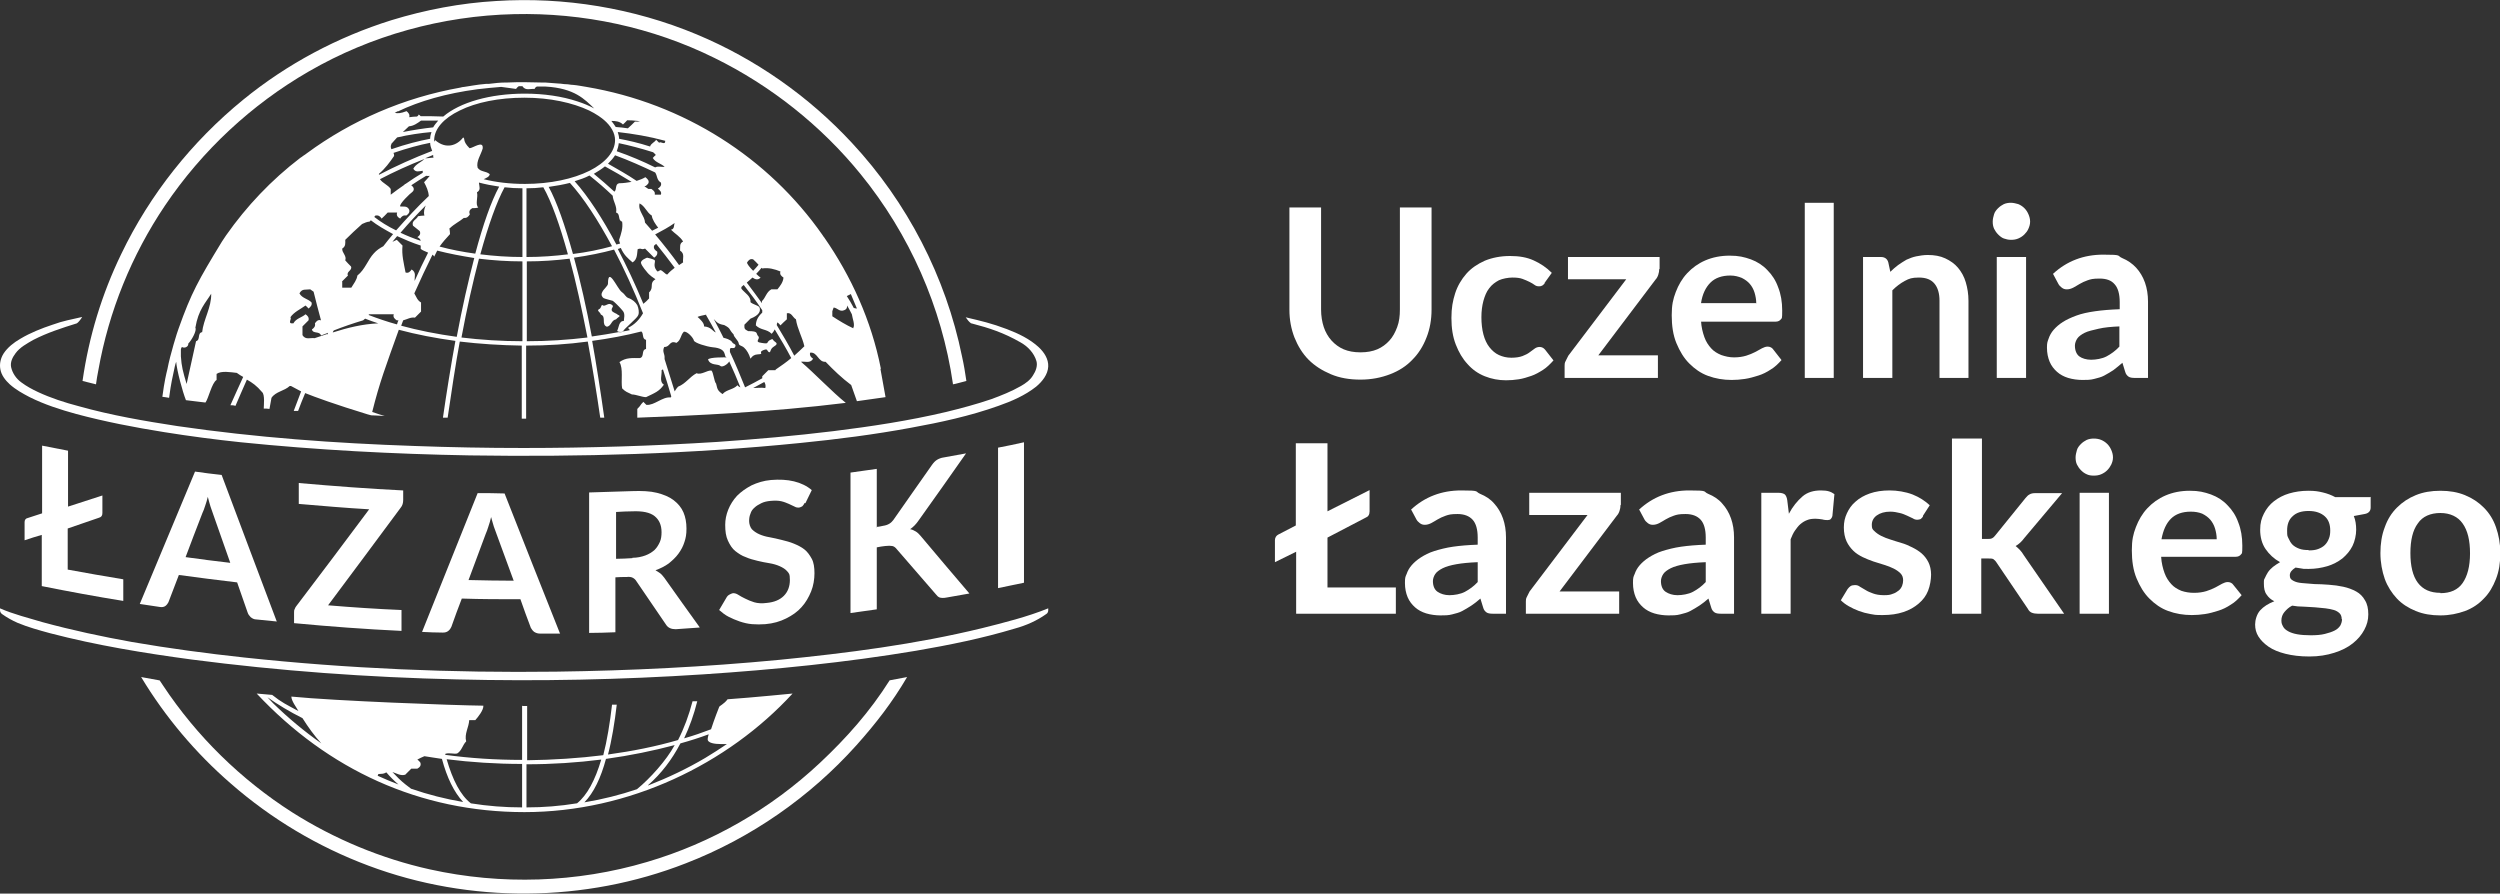 <?xml version="1.0" encoding="UTF-8"?> <svg xmlns="http://www.w3.org/2000/svg" version="1.1" viewBox="0 0 742.2 265.3"><rect x="0" y="0" width="742.2" height="265.3" fill="#333333" stroke="none"/><defs><style> .st0 { fill: #fff; } </style></defs><g><g id="Layer_2"><g id="Warstwa_1"><g><g><path class="st0" d="M264.1,202c-5.8,9.2-12.8,17.1-20.7,24.5-14.5,13.6-32.2,23.8-51.3,29.4-20.9,6.2-43.3,6.9-64.5,2.2-14.4-3.2-28.3-9-40.8-16.9-15.2-9.7-28.4-22.6-38.4-37.7-.3-.5-.6-.9-1-1.5,0,0-4.4-.8-5.5-1,7.1,11.8,16.2,22.6,26.6,31.6,12,10.5,25.9,18.8,40.9,24.4,30.1,11.3,64.3,11,94.2-.7,19.4-7.5,36.9-19.7,50.7-35.1,5.8-6.5,10.6-12.7,15-20.2l-5.3,1h0Z"></path><path class="st0" d="M91.7,21.2c18.5-10.7,39.6-16.5,60.9-17,20.5-.5,41.1,3.9,59.5,13,16.7,8.2,31.7,20.1,43.4,34.5,14.5,17.8,24.1,39.5,27.4,62.2,0,.2,0,0,0,.2.4,0,3.9-1,4-1-.4-2.7-.7-4.6-1.3-7.3-4.8-23.6-16.3-45.8-32.7-63.4-12.8-13.8-28.6-24.9-46.1-32.2C188.1,2.4,167.5-1,147.3.3c-10.5.6-21,2.6-31.1,5.7-16,5-31,13-44,23.6-15.2,12.4-27.7,28.1-36.2,45.8-5.8,12-9.6,24.5-11.5,37.7,1.2.3,2.7.7,4,1,.2-1.4.4-2.8.7-4.2,3.1-17.5,9.9-34.2,19.8-48.9,11-16.3,25.7-30,42.7-39.8h0s0,0,0,0Z"></path></g><path class="st0" d="M0,181.2v-.6c3.8,1.7,8.6,2.9,12.6,4.1,8.8,2.4,17.7,4.3,26.6,5.9,11,1.9,22.2,3.4,33.3,4.6,30.7,3.3,61.7,4.6,92.6,4.2,22.1-.3,44.2-1.4,66.2-3.5,20.2-2,40.5-4.6,60.2-9.4,6.4-1.6,13.6-3.4,19.7-5.9v.6c0,.4-.2.9-.6,1.1-2.8,2-6,3.4-9.3,4.3-9.6,2.9-19.5,4.9-29.4,6.6-20.9,3.5-42,5.6-63.1,7-24.4,1.6-48.8,2.1-73.2,1.5-26.3-.6-52.6-2.5-78.7-5.9-14.1-1.9-28.2-4.2-42-7.8-3.3-.9-6.6-1.8-9.7-3.1-1.6-.7-3.2-1.6-4.6-2.6C.2,182,0,181.6,0,181.1h0s0,0,0,0Z"></path><g><g><path class="st0" d="M189.4,93.7c-.2.7-4.1,3.9-4.4,4.6,0,0,0,0,0,0-.2.3-.8.3-1.2.2-.4,0-.7-.3-.5-.5.4-.6.4-2.8,1.9-2.7,0-.6.5-2.1-.3-3-.8-1-2.6-2.8-3-3-.3-.1-2.4-.6-2.7-.8-.4-.3-.9-.9-.4-1.8.4-.9,1.7-1.8,1.7-2.5,0-5.3,2.8,1.6,4.1,2.5,1.2.9,1,1.4,2,1.8,1,.3,2.1,1.2,2.6,2.1.4.9.6,2.2.3,2.9h0Z"></path><path class="st0" d="M183.3,93.3c-1.2-.6-1.8-.8-1.7-1.5.1-.6.8-.9-.1-1.4-.9-.6-1.7.6-2.5.3-.5-.7-.4.9-1.2,1.1-.7.5.3.7.6,1.6,1.7.6,0,3,1.8,3.6,1.4-.3,1.2-1.9,2.7-2.2.8-.9,1.7-.9.4-1.4h0Z"></path><path class="st0" d="M183.7,98.7c.4,0,1,0,1.2-.2-.4,0-.8.2-1.2.2Z"></path><path class="st0" d="M261.5,109.4c-2.8-14.2-8.8-27.4-16.8-38.9-.2-.2-.3-.4-.5-.7-16-22.9-41.1-39.1-70.1-44-1.3-.2-2.7-.5-4-.6-.7,0-1.3-.2-2-.2-.8,0-1.5-.2-2.3-.2-1.3-.1-2.6-.2-3.9-.3-.3,0-.7,0-1,0-1.7,0-3.4-.1-5.1-.1s-3.5,0-5.3.1c-.2,0-.3,0-.5,0-1.6,0-3.2.2-4.9.4-.3,0-.5,0-.8,0-1.4.1-2.7.3-4,.5-.8.1-1.6.3-2.5.4-.4,0-.7.1-1.1.2-16.9,3-32.4,9.8-45.6,19.5-.3.2-.6.5-1,.7-.1,0-.2.2-.4.3-.2.1-.4.3-.6.4-8.5,6.5-15.9,14.3-22,23-.4.6-.8,1.2-1.2,1.8-7,11.5-9.1,15.2-12.9,25.9-.3.7-2.5,7.7-3.3,12-.3,1.2-.9,3.6-1.5,8.2,0,0,1.6.2,2,.3.6-4.6,1.1-6.4,1.4-7.9.2-1,.4-2,.7-2.8.2,2.6,1.9,8.9,2.9,11.4,2.6.3,5.5.7,5.8.7.9-1.2,1.9-5.9,3.3-6.7v-1.8c1.4-1,4.2-.5,6-.3.7.5,1.3.9,1.9,1.2-.8,1.8-3,6.5-3.8,8.4.5,0,1,0,1.5.2.7-1.7,2.7-6.2,3.4-7.8,1.6.9,2.9,1.8,4.5,3.7.9.7.5,4.1.5,4.9.8,0,1,0,1.7.1l.6-3.3c1.3-1.9,3.8-2,5.4-3.5h.4c1,.5,2,1.1,3,1.6-.4,1.1-1.8,4.7-2.2,5.8.5,0,.8,0,1.3,0,.3-.9,1.7-4.4,2.1-5.3,2.7,1.1,9,3.4,18.5,6.3.7.2.8.2,1.1.3h0c.4,0,2.6.1,4,.2-1-.3-2.3-.7-3.7-1.2,2.2-8.8,4-13.5,7.9-24.4,5.2,1.4,10.9,2.5,16.8,3.3-1.2,6.5-2.7,15.8-3.7,22.8.5,0,1,0,1.4,0,1-6.9,2.4-16.2,3.6-22.6,5.9.7,12,1.1,18.4,1.2v21.7s1.3,0,1.3,0v-21.7c6.3,0,12.4-.4,18.3-1.2,1.2,6.5,2.7,15.6,3.7,22.6.4,0,.8,0,1.2,0-1-7.1-2.4-16.2-3.6-22.8,5.1-.7,10-1.6,14.6-2.8.8.6.1,2.2,1.4,2.5v2.7c-1.5.3-.4,2.3-1.8,2.7-2.3,0-4.2-.2-6.1,1.2,1.2,1.9.4,5.6.8,7.8,1.1,1.1,1.5,1.1,2.9,1.8,1.2,0,3,.8,4.2.8,2.7-1.3,3.9-1.7,5.3-3.7-1.5-.9-.5-3-.7-4.3.2,0,.3-.2.4-.3.9,2.7,1.7,5.4,2.5,8.1,0,0-.1.2-.2.3-2.4-.3-4.8,2.4-7.2,2.2-.3-.3-.6-.6-.9-.9-1.2,1.2-.5.8-1.8,2.1,0,0,0,2.5,0,2.6,16.1-.6,39.4-1.6,61.9-4.4-4-3.2-9.3-8.8-13.3-12.2,1.2-.2,2.7.6,3.6-.9-.6-.4-1.1-.9-.9-1.8,2.2-.3,2.4,2.9,4.6,2.7,2.4,2.5,4.8,4.8,7.6,6.9.2.6,1.5,4.2,1.7,4.8,2.8-.4,4.9-.7,8.5-1.2l-1.5-8.3h0ZM60,98.6c-1.5.3-.4,2.3-1.8,2.7l-2.8,12.7c-1.1-3.7-1.5-5.2-1.7-8.2,0-.7,0-1.3,0-2,0-.3.2-.6.3-.8.7.5,2,0,1.9-1,1-1,2.6-3.9,2.1-4.7.9-5.4,3-7.3,4.7-10.1.1,4.1-2.3,7.6-2.7,11.5h0ZM221.8,77.9c.4-.6.9-1.2,1.8-.9.5.5,1.1,1,1.6,1.6-.5.6-1,1.2-1.6,1.8-1-1-1.9-2.1-1.8-2.5h0ZM223.4,82.4c.7.5,1.6.9,2.4,0-.2-.1-.7-.5-1.3-1.1.6-.6,1.1-1.2,1.6-1.8l.2.2c1.9-.3,3.7.2,5.4.9-.3.9.3,1.4.9,1.8-.1,1.4-1,2.5-1.8,3.5h-1.8c-1.5.8-1.7,2.5-2.8,3.5v.6c-1.5-2.1-3-4.1-4.5-6.1.6-.5,1.1-1,1.7-1.5h0ZM209.6,93.5c1,1.7,2,3.5,2.9,5.2-1-.4-1.3-1.6-3.5-1.8.2-.9-1.3-2.3-1.9-2.8.2-.2,1.6-.5,2.6-.7h0ZM202.8,71.7c-1.2.6-.8,1.7-.9,2.7,1.5.9.7,2.4.9,3.5-.4.3-.8.5-1.2.8-2.2-3.1-4.6-6.1-7.1-9.1,2.1-1.1,4.1-2.2,5.8-3.4-.3.7,0,1.8-1.1,2,1.2,1.2,2.7,2,3.6,3.5h0ZM184.1,72.3c-.4.1-.7.2-1.1.3-4.1-7.7-8.3-14.2-12.4-18.8,1.6-.5,3.1-1,4.4-1.7,2.4,1.9,4.7,3.9,6.9,6,.1,1.7,1.4,3.2,1,5,1.4.4.4,2.3,1.8,2.7.3,1.9-.3,3.6-.9,5.4,0,.4.2.7.3,1.1h0ZM162.8,55.5c2.2-.3,4.4-.7,6.4-1.2,4.1,4.5,8.3,11,12.5,18.8-3.6,1-7.5,1.8-11.6,2.3-2.4-8.6-4.8-15.5-7.2-19.9h0ZM168.7,75.5c-4,.5-8.1.8-12.4.8v-20.4c1.7,0,3.4-.1,5-.3,2.4,4.2,4.9,11.2,7.3,19.9h0ZM183.8,54.4c-1.3.3-.6,1.9-1.4,2.5-2-1.8-4-3.6-6.1-5.3,1.2-.7,2.3-1.4,3.3-2.2,2.6,1.4,5.3,3,7.9,4.6-1.2.2-2.4.4-3.7.4h0ZM180.6,48.5c.8-.8,1.5-1.6,2-2.4,4.1,1.5,8.1,3.3,11.9,5.1.7,1,.4,2.2,1.7,3,.3.9-.3,1.4-.9,1.8.6.5,1.2,1,.9,1.8-.4,0-.7,0-1.1,0-.2,0-.5,0-.7,0,0-.2,0-.3,0-.4,0-.6-.5-.9-1-1.3-.3,0-.6,0-.9,0-.4-.3-.8-.5-1.2-.8.5,0,.9-.5,1.2-.9.3-.8-.3-1.3-.9-1.8-.8.5-1.7.8-2.6,1.1-2.8-1.9-5.7-3.5-8.5-5.1h0ZM197.5,49.5c-1,.2-2.1-.3-3,.2-3.6-1.8-7.4-3.4-11.4-4.8.3-.8.5-1.5.6-2.4,2.9.6,6.4,1.5,10.2,2.7.3.2.5.5.8.8-.4.3-.6.6-.9.9.8,1.4,2.5,1.6,3.6,2.7h0ZM189.9,60.4c1.6.8,2.1,2.7,3.6,3.6.1,1.1,1.1,2.6,1.9,3.6-.6.3-1.2.6-1.8.9-.7-.8-1.4-1.6-2.1-2.4-.1-2.1-2.2-3.5-1.6-5.8h0ZM195.7,42.4c-.3-.3-.6-.6-.9-.9-.5.8-1.6,1.1-1.8,2-3.4-1.1-6.5-1.8-9.2-2.3,0-.7-.2-1.3-.4-2,4.5.5,9.3,1.3,14.1,2.6,0,1.5-1.4,0-1.8.6ZM184.9,37c.4-.4.9-.8,1.3-1.3,1.1,0,2.1.1,3.1.2.2,0,.5.2.8.2h-1.6c-.7.7-1.4,1.4-2.1,2-1.2-.2-2.4-.3-3.6-.4-.4-.6-.8-1.2-1.3-1.8,1.2,0,2.4.1,3.4,1h0ZM118.1,33.1c6.4-3.1,14.5-5.4,23.6-6.6,2.4-.3,4.7-.5,7.1-.7,1.5.2,2.9.4,4.4.6.2-.3.5-.6.8-.8.4,0,.7,0,1.1,0,.9,1.4,2.3.7,3.6.8.2-.4.4-.6.7-.7.6,0,1.2,0,1.9,0,.2,0,.5,0,.7,0,8.6.5,11.6,3.8,14.4,6.5-1.5-.8-3.1-1.5-5-2.1-4.5-1.5-9.9-2.3-15.6-2.3-10.3,0-19.3,2.6-24.2,6.8-1.2,0-2.5-.1-3.7-.1s-2,0-3,0c-.2-.2-.4-.4-.6-.5-.1.3-.3.5-.5.6-.8,0-1.5.1-2.3.2.2-.8-.2-1.3-.8-1.8-1.8.7-2.7.7-3.5.5.3-.2.6-.3.9-.5h0,0ZM128.7,37.8c-2.9.3-6,.8-9.1,1.4.6-.6,1.2-1.1,1.8-1.7,1.4-.1,2.5-.9,3.6-1.7.9,0,1.8,0,2.7,0s1.6,0,2.4,0c-.6.7-1.1,1.3-1.5,2h0ZM128.8,46.8c-.9,0-1.7.2-2.6.2.8-.3,1.6-.7,2.4-1,0,.3,0,.6.1.8ZM116.1,42.8c.6-.7,1.2-1.3,1.8-2,3.5-.8,6.9-1.3,10.2-1.6-.2.6-.4,1.3-.4,2-3.2.6-7.2,1.6-11.5,3.1-.2-.5-.3-.9,0-1.5h0ZM117,46.3c0-.3,0-.6-.2-.9,4.1-1.4,7.8-2.4,10.9-3,0,.8.3,1.6.6,2.4-5.5,2.1-10.8,4.5-15.8,7.1,0,0,0-.2,0-.3,1.8-1.5,3.2-3.4,4.5-5.3h0ZM125.5,50.7c0,.2,0,.4,0,.6-1.7,1-3.4,2.1-5.1,3.3-.2,0-.3.2-.4.3-1.3.9-2.7,1.9-4,2.9v-1.7c-.8-1.2-2.4-1.7-3.2-2.9,4.2-2.2,8.6-4.2,13.2-6-1,1-2.6,1.5-3.3,2.9.7,1.2,1.8.7,2.8.6h0ZM111.5,64c.9-.2,1.4.3,1.8.9.6-.5,1.2-1.2,1.8-1.8h2.8c-.3.9.2,1.4.9,1.8.4-.6.9-1.1,1.8-.9.6-.4,1.1-.9.9-1.7-.6-1.3-1.7-.9-2.7-1-.3-.8,3-3.9,3.6-4.3.8-.7.4-1.5-.3-2,1.5-1,2.9-1.9,4.4-2.8.3,0,.6.1,1.1,0-.6.7-1.1,1.3-1.7,1.9.7,1.3,1.3,2.6,1.4,4.1-3.4,3.2-6.6,6.7-9.7,10.2-2.5-1.2-4.7-2.6-6.5-4,.2-.2.3-.3.4-.5h0ZM125.9,64c-.6,0-1.2.1-1.8.2-.4,1-2,1.3-1.5,2.8.7.5,1.3,1.1,2,1.6.4.9-.1,1.4-.7,1.8.6.3.9.6,1,1.1-2.1-.7-4.1-1.5-6-2.4,2.4-2.8,4.9-5.5,7.5-8.1-.4.9-.7,1.9-.4,3h0ZM101.5,83.6c.6-.6,1.2-1.2,1.8-1.8-.6-1.2,1.4-1.5.9-2.7-.6-.6-1.2-1.2-1.7-1.8.5-1.4-1-2.2-.9-3.5,1.1-.7.9-1.6.9-2.6,1.6-1.6,3.3-3.2,5-4.7.7-.3,1.5-.7,2.2-.7.1-.1.3-.3.4-.4,1.9,1.5,4.2,2.8,6.6,4.1-1,1.2-2,2.4-2.9,3.6-1.1.6-2,1.2-2.8,2.1-1.8,1.9-2.6,4.8-4.9,6.6-.2,1.4-1.1,2.4-1.8,3.6h-2.7v-1.8h0ZM97,99.2c-1.2.4-2.4.8-3.6,1.2-1.2-.2-2.7.6-3.6-.9v-2.6c.6-.6,1.2-1.2,1.8-1.8.2-.9-.3-1.4-.9-1.8-1.1,1-2.8,1.2-3.6,2.7-2,.2-.3-1.4-.9-1.8,1.1-1.6,3-2.4,4.5-3.5.3.3.6.5.9.9.6-.5,1.1-1,.9-1.8-1-1.1-2.8-1.2-3.6-2.7.8-1.5,1.8-1,3.2-1.2.3.2.7.5,1,.7.8,3.1,1.3,5.3,2.2,8.5-.9-.3-1.4.3-1.8.9.2.9-.3,1.4-.9,1.8.3,1.4,2.3.4,2.7,1.8.7-.3,1.4-.5,2.1-.8,0,.2-.2.3-.2.5h0ZM112.3,96c-4.7.2-9.1,1.3-13.5,2.7,0-.2.2-.4.3-.6,2.8-1.1,5.7-2.1,8.7-3,.2-.2.4-.3.6-.5,1.3.5,2.6,1,3.9,1.4h0s0,0,0,0c0,0-.1,0-.2,0h0,0ZM117.8,96.3c-2.9-.8-5.8-1.8-8.4-2.8,0,0,.2-.2.2-.2h7.3c-.3.9.3,1.4.9,1.8.2,0,.3,0,.5,0-.2.4-.3.7-.4,1.1h0ZM117.8,71.2c-.4.2-.8.4-1.3.6.5-.6.9-1.1,1.4-1.7,2.2,1,4.5,2,7,2.8,0,.3,0,.7,0,1,.6.5,1.4.7,2.2,1.1-1.4,2.7-2.7,5.5-4,8.4-.1-1.2.6-2.5-.9-3.4-.4.6-.9,1.2-1.8.9-.5-2.7-1.2-5.2-.9-8-.6-.6-1.2-1.2-1.8-1.8h0ZM135.6,100c-5.8-.8-11.4-1.9-16.5-3.3.2-.5.4-1.1.6-1.6,1.2-.3,2.2-1,3.5-.8.6-.6,1.2-1.2,1.8-1.8v-2.7c-1.1-.6-1.4-1.7-2-2.7,1.8-4,3.6-7.9,5.4-11.5.2.2.4.3.5.6.3-.6.6-1.2.9-1.8,3.5.9,7.2,1.6,11,2.2-1.8,6.9-3.6,14.8-5.2,23.4h0ZM133.5,67.8c1.3-1.3,2.9-2,4.2-3.1.9.1,1.4-.4,1.8-1.1-.4-.8,0-1.4.7-1.8.6,0,1.2,0,1.8-.2-1-.9,0-3.1-.4-4.5,1.2-.7.7-1.7.6-2.7,0,0,0-.1,0-.2,1.9.5,3.9.9,6,1.2-2.4,4.4-4.8,11.3-7.1,19.9-3.7-.5-7.3-1.2-10.6-2.1.9-1.3,2-2.5,3.1-3.7,0-.6-.1-1.2-.2-1.8h0ZM155.1,101.3c-6.2,0-12.3-.4-18.1-1.1,1.6-8.6,3.4-16.5,5.2-23.4,4.1.5,8.4.8,12.9.8v23.7h0ZM155.1,76.3c-4.3,0-8.5-.3-12.5-.8,2.4-8.7,4.9-15.7,7.2-19.9,1.7.2,3.5.3,5.3.3v20.4h0ZM155.7,54.6c-4.4,0-8.5-.5-12.1-1.4.8-.4,1.7-.7,1.8-1.5-1.2-1-2.7-.6-3.6-1.9-.5-1.9,1-3.9,1.5-5.7.3-2.6-2.9-.1-3.9-.1-2.2-2.2-1.2-2.8-1.9-3.2-1.8,2.4-5.1,3.6-8.3.8,0,0-.2.3-.3.5,0-.2,0-.3,0-.5,0-3.3,2.8-6.5,7.6-8.8,4.8-2.4,11.6-3.8,19.2-3.8s14.3,1.5,19.2,3.8c1,.5,1.9,1,2.8,1.6.6.4,1.1.8,1.6,1.2,2.1,1.8,3.3,3.9,3.3,6,0,3.4-2.8,6.7-7.6,9.1-4.8,2.4-11.6,3.9-19.2,3.9h0s0,0,0,0ZM156.4,101.3v-23.7c4.4,0,8.6-.3,12.7-.8,1.9,6.9,3.6,14.8,5.3,23.4-5.8.7-11.8,1.1-18,1.1h0ZM186.5,97.4c.2.3.4.4.5.6-.7.2-1.4.3-2.1.4-.2.3-.8.3-1.2.2-2.6.5-5.3.9-8,1.3-1.6-8.5-3.4-16.5-5.3-23.4,4.2-.6,8.2-1.4,11.9-2.4,3,5.7,5.9,12.1,8.6,18.9-1,1.8-2.5,3.4-4.4,4.3h0ZM196.2,80.1c-1.1.6-.9.8-1.6-.3-.6-1.2,0-2-.2-2.5-.3-.4-2.3-.8-2.3-.8,0,0-2,.7-1.8,1.6.2.9,1.8,2.7,1.8,2.7,0,0,.6.9,2.5,2.1-2,1.2-.3,2.4-1.9,3.9v1.8c-.5.6-1.1,1.1-1.7,1.6-2.4-5.8-5-11.3-7.6-16.3.3,0,.6-.2.9-.3.9,2.1,2.1,3.1,3.5,4.3,1.5-.9,1.3-2.7,1.5-3.9,1.2-.5,1,.3,2.2-.2.9.9,1.8,1.8,2.7,2.7.6-.4,1.1-.9.9-1.8-.6-.4-1.2-.9-.9-1.8.2-.2.4-.3.6-.5,1.9,2.3,3.7,4.7,5.5,7.1-.8.6-1.5,1.2-2.2,2-.6,0-1.4-1.3-2.1-1.3h0ZM219,114.3c-1.2,1.4-3.3,1.3-4.5,2.7-1.7-1.2-1.5-1.7-1.9-3.1-.6-.6-.8-3.4-1.4-3.9-1.3-.1-3,1.4-4.4.8-2.1,1.1-3.2,3.1-5.5,4-.4.4-.7.9-1,1.4-1-3.2-2-6.4-3-9.6,0,0,0-.2,0-.3.1-1.3-.8-1.9-.1-3.3,1.8.1,1.5-2.1,3.6-1.2,1.4-.8,1.2-2.3,2.2-3.3.9-.3,2.8,1.7,3,2.6.2.7,3.7,1.8,5.6,2,4.7.4,3,2.9,4.2,3h0c-.7,0-4.9-.1-5.6.6.6,1.9,3,1.3,3.6,1.9.5.6,2.1-.3,2.7-1.3,1.2,2.6,2.3,5.2,3.3,7.7-.3-.1-.5-.3-.8-.5h0ZM227.2,115.2c-1.2-.2-2.4,0-3.6,0,1.1-.6,2.2-1.2,3.3-1.8.3.5.5,1.1.3,1.8ZM230.2,109.9h-2.1c-.6.6-1.2,1.2-1.8,1.8,0,.2,0,.4,0,.6-1.6.9-3.3,1.8-5.1,2.7-1.4-3.5-2.9-7.1-4.5-10.5,0-.2,0-.4,0-.6-.1-1.2,1.3,0,1.6-1,.3-.9-.6-.6-1-1.4-.5-.7-1.9-1.1-2.5-1.2-.9-1.9-1.9-3.7-2.9-5.6.9,1,1.3,1.5,3.1,1.8,2.1,1.1,1.2,1.1,2.8,2.8,0,.7,1.4,1.8,1.5,2.6.1.8.8.6,1.6,1.3.8.7,1.5,2,1.8,3,.2.9.2-.9,2.3-1,2.1-.1,0-.5,1.5-1.2,1.5-.6,1.1,0,1.7.5.7.4.3-.8,1.4-1.5s1.3-1,.4-1.6c-.9-.7-.3-1-1.5-.4-1.1.7,0,1.2-2.4.8-2.4-.3-.2-1.2-1-2-.8-.8.3-1.5-3-1.5-1.2-.6-1.1-.8-1.1-1.9.6-.6,1.2-1.2,1.8-1.8,2.6-1,3.2-2.3,2.6-3.5-.6-.5-2-.8-2.6-1.4.2-1.8-1.7-2.7-2.7-4,0-.2,0-.4,0-.5.2-.2.5-.4.7-.6,1.9,2.4,3.8,4.9,5.5,7.5v.7c-.6.6-1.9,1.8-1.9,3.8,1.5,1.5,3.2,1,4.7,2.5.4-.4.7-.9.9-1.3,1.7,2.8,3.4,5.6,4.9,8.5-1.4,1.2-3,2.3-4.6,3.4h0ZM235.8,105.6c-1.6-3.1-3.4-6.1-5.2-9.1,0-.3.1-.5.2-.8.4.3.6.5.9.9.6-.6,1.2-1.2,1.9-1.8v-1.8c1.4-.3,1.7,1.2,2.7,1.8.4,2.8,1.9,5.3,2.5,8-.9.9-1.9,1.8-3,2.8h0ZM253.4,97.5c-2.2-1-4.3-2.3-6.3-3.6,0-.5,0-1,0-1.5.1-.4.3-.8.4-1.1,1.1.1,1.8,1.4,3.1.8.8-.3.9-.8.9-1.4.5.8.9,1.7,1.4,2.6.2,1.4,1,3.1.4,4.1h0ZM253.4,91.3c-.6-1.2-1.3-2.3-2-3.4.4-.2.8-.4,1.2-.6.6,1.4,1.2,2.8,1.8,4.3-.4,0-.8-.1-1.1-.3h0Z"></path></g><path class="st0" d="M155,209.5v16.1c-7.9,0-15.5-.5-22.8-1.5,0,0,0-.2,0-.3,1.1-.4,2.4.1,3.5-.1,1.4-.8,1.6-2.5,2.7-3.6-.6-2.2.8-4.2.9-6.3h1.8c.8-.9,2.5-3,2.4-4.3-8.8-.1-43.9-1.4-57-2.7,0,1.3,1.5,3.2,2.1,4.3-3.7-2-4.9-2.5-7.8-4.8-.3,0-4.3-.4-4.6-.4,21.2,22.6,48.4,35.2,79.5,35.2s60.4-14.3,79.6-35.2c0,0-12.1,1.2-19.3,1.7-1,1.4-2.5,2-2.5,2.3-.1.2-1.5,3.8-2.4,6.6-2.6,1-5.2,1.9-8,2.7,1.6-3.4,2.9-7,3.9-11h-1.4c-1.1,4.2-2.5,8-4.3,11.5-6.5,1.9-13.5,3.3-20.8,4.3,1.1-4.1,2-9.6,2.6-14.8h-1.4c-.6,5.3-1.5,10.8-2.6,15-7.2.9-14.8,1.4-22.6,1.5v-16.1h-1.3,0s0,0,0,0ZM155,226.9v12.8c-5.2,0-10.2-.4-15.2-1.2h0c-3.1-2.4-5.4-6.9-7.2-13.1,7.2.9,14.7,1.4,22.4,1.4h0ZM81.1,208.8c-.6-.6-1.1-1.2-1.7-1.8,3.1,2.2,6.6,4.3,10.4,6.2,1.7,2.7,3.5,5.2,5.6,7.5-5.1-3.6-9.9-7.6-14.3-11.9h0ZM112.1,230.3c.1-.1.2-.3.2-.5,1.3-.1,1.5,0,2.4-.5,1.1,1.3,2.3,2.5,3.6,3.6-2.1-.8-4.2-1.7-6.2-2.6h0ZM122.1,234.2l-1.7-1.3c-1.4-1.1-2.7-2.4-3.9-3.7,1.3.4,2.4,1.2,3.8.8.6-.6,1.2-1.2,1.8-1.8h1.8c.7-.4,1.2-.9.9-1.8-.3-.4-.5-.6-.9-.9.7-.4,1.4-.7,2.1-1,1.7.3,3.4.5,5.2.8,1.5,5.6,3.6,9.9,6.3,12.8-5.3-.9-10.4-2.2-15.3-3.9h0ZM156.3,226.9c7.7,0,15.1-.5,22.2-1.4-1.8,6.1-4.2,10.6-7.2,13h-.1c-4.9.8-9.8,1.2-14.9,1.2v-12.8h0ZM179.9,225.3c7.2-1,14-2.4,20.4-4.1-2.5,4.6-7.3,9.9-11.2,13.1-5,1.7-10.2,3-15.6,3.9,2.8-2.9,4.9-7.3,6.4-12.9h0ZM192.4,233.1c3.9-3.4,7.1-7.6,9.6-12.4,2.9-.8,5.7-1.7,8.4-2.7-.2.6-.3,1.1-.3,1.4-.1,1.2,2.1,1.5,3.9,1.5.7,0,1.4,0,1.8,0-2.1,1.4-4.2,2.8-6.4,4.1-5.4,3.2-11.1,5.9-17,8.2h0Z"></path></g><g><path class="st0" d="M36.6,172v6.4c-8.1-1.3-16.2-2.8-24.2-4.4v-15.2c-1.7.5-3.4,1-5.1,1.6v-5.4c0-.6.3-1.1.9-1.2,1.4-.5,2.9-.9,4.3-1.4v-20.1c2.6.5,5.1,1,7.7,1.5v16.6c3.4-1.1,6.8-2.2,10.2-3.3v5.2c0,.8-.3,1.2-1,1.4-3.1,1.1-6.2,2.1-9.3,3.2v12.2c5.5,1,11,2,16.6,2.9h0Z"></path><path class="st0" d="M82.1,184.5c-2-.2-4-.4-6-.6-.7,0-1.2-.3-1.7-.7-.4-.4-.7-.8-.9-1.4-1-3-2.1-5.9-3.1-8.9-5.8-.7-11.5-1.4-17.3-2.2-1,2.7-2.1,5.4-3.1,8.1-.2.4-.5.8-.9,1.1s-1,.4-1.6.3c-2-.3-4-.6-6-.9,5.5-13.1,10.9-26.2,16.4-39.3,2.6.4,5.3.7,7.9,1,5.5,14.6,10.9,29.1,16.4,43.6h0ZM68.4,167.2c-1.7-4.8-3.4-9.7-5.1-14.5-.2-.6-.5-1.4-.8-2.3-.3-.9-.5-1.8-.8-2.9-.2.9-.5,1.8-.8,2.7s-.5,1.5-.8,2.1c-1.7,4.4-3.4,8.8-5,13.1,4.4.6,8.8,1.2,13.3,1.7h0Z"></path><path class="st0" d="M119.7,148.4c0,.9-.2,1.7-.8,2.4-7.2,9.7-14.3,19.3-21.5,28.9,7.2.6,14.5,1.1,21.8,1.4v6.2c-10.6-.5-21.3-1.3-31.9-2.3v-3.1c0-.4,0-.8.2-1.1.1-.3.3-.7.5-.9,7.2-9.5,14.4-19,21.6-28.7-7-.4-13.9-1-20.9-1.6v-6.2c10.3.9,20.7,1.7,31,2.2v2.9h0,0Z"></path><path class="st0" d="M166.3,188.1c-2,0-4,0-6,0-.7,0-1.2-.2-1.7-.5-.4-.3-.8-.8-1-1.2-1.1-2.8-2.1-5.7-3.1-8.5-5.8,0-11.6,0-17.4-.2-1.1,2.8-2.1,5.6-3.1,8.4-.2.4-.4.8-.9,1.2s-1,.5-1.7.5c-2,0-4.1-.1-6.1-.2,5.5-13.7,11-27.4,16.5-41.2,2.6,0,5.3,0,8,.1,5.5,14,11,27.9,16.5,41.7h0,0ZM152.5,172.4c-1.7-4.6-3.4-9.3-5.1-13.9-.2-.6-.5-1.4-.8-2.2-.3-.9-.5-1.8-.8-2.8-.2,1-.5,1.9-.8,2.8-.3.9-.5,1.6-.8,2.2-1.7,4.6-3.4,9.2-5.1,13.7,4.4.1,8.9.2,13.4.2h0Z"></path><path class="st0" d="M207.7,186.3c-2.4.2-4.7.3-7.1.5-1.3,0-2.3-.4-2.9-1.4-2.9-4.3-5.9-8.6-8.8-12.9-.3-.5-.7-.8-1.1-1-.4-.2-1-.3-1.8-.2-1.1,0-2.2,0-3.3.1v16.3c-2.6.1-5.2.2-7.8.2v-41.7c4.3-.1,8.5-.3,12.8-.4,2.8-.1,5.3,0,7.3.5,2,.5,3.7,1.2,5,2.2,1.3,1,2.3,2.2,2.9,3.6.6,1.4.9,3,.9,4.8s-.2,2.8-.6,4c-.4,1.3-1,2.4-1.8,3.5-.8,1.1-1.8,2-2.9,2.9-1.1.8-2.5,1.5-3.9,2,.5.3,1,.6,1.4.9s.8.8,1.2,1.3c3.5,4.9,7,9.9,10.5,14.7h0ZM187.7,165.6c1.5,0,2.8-.3,3.9-.7,1.1-.4,2-1,2.7-1.6.7-.7,1.2-1.5,1.6-2.4.4-.9.5-1.9.5-2.9,0-2.1-.7-3.7-2.1-4.8-1.4-1.1-3.6-1.5-6.4-1.4-1.7,0-3.3.1-5,.2v13.9c1.6,0,3.2-.1,4.9-.2h0Z"></path><path class="st0" d="M238.9,149.3c-.2.4-.5.8-.7,1-.3.2-.6.3-1,.4-.4,0-.8,0-1.3-.3-.5-.2-1-.5-1.7-.8-.7-.3-1.4-.6-2.3-.8-.9-.2-1.9-.2-3.1-.1-1.1.1-2,.3-2.8.7s-1.5.8-2,1.3c-.6.5-1,1.1-1.2,1.8-.3.7-.4,1.4-.4,2.2s.3,1.8.8,2.4c.6.6,1.3,1.1,2.2,1.5.9.4,1.9.7,3.1.9s2.3.5,3.6.8c1.2.3,2.4.6,3.6,1.1s2.2,1,3.1,1.7c.9.7,1.6,1.7,2.2,2.8.6,1.1.8,2.6.8,4.3s-.3,3.7-1,5.4-1.6,3.3-2.8,4.6c-1.2,1.4-2.8,2.5-4.6,3.4-1.8.9-3.8,1.5-6.2,1.7-1.3.1-2.6.1-3.9,0-1.3-.1-2.5-.4-3.7-.8s-2.3-.9-3.3-1.4-2-1.3-2.8-2c.8-1.3,1.5-2.6,2.3-3.9.2-.3.4-.5.8-.7s.6-.3,1-.4c.5,0,1,.1,1.6.5s1.2.7,2,1.1,1.7.8,2.7,1.1c1,.3,2.3.4,3.7.2,2.2-.2,3.9-.9,5.1-2.1,1.2-1.2,1.8-2.8,1.8-4.7s-.3-2-.8-2.6-1.3-1.1-2.2-1.5c-.9-.4-1.9-.7-3.1-.9-1.2-.2-2.3-.4-3.5-.7s-2.4-.6-3.5-1.1c-1.2-.4-2.2-1.1-3.1-1.8s-1.6-1.8-2.2-3.1-.8-2.8-.8-4.7c0-1.5.3-3,.9-4.5s1.5-2.9,2.6-4.1c1.2-1.2,2.6-2.2,4.3-3.1,1.7-.8,3.6-1.4,5.8-1.6,2.5-.2,4.7-.1,6.8.4,2.1.5,3.9,1.4,5.3,2.6-.6,1.3-1.3,2.6-1.9,3.9h0Z"></path><path class="st0" d="M260.4,156.4c.6,0,1.2-.2,1.8-.3.7-.1,1.3-.3,1.8-.6.5-.3.9-.7,1.2-1.1,3.8-5.4,7.6-10.9,11.5-16.4.5-.7,1-1.2,1.5-1.5.5-.3,1.2-.6,2-.7,2.2-.4,4.4-.8,6.6-1.2-4.6,6.6-9.3,13.2-14,19.8-.8,1.2-1.7,2.1-2.6,2.7.6.1,1.2.4,1.7.7.5.3,1,.8,1.5,1.4,4.8,5.7,9.6,11.4,14.4,17-2.3.4-4.5.8-6.8,1.2-.9.2-1.6.1-2,0-.5-.2-.8-.5-1.1-.9-3.9-4.5-7.8-9-11.7-13.5-.4-.5-.8-.8-1.3-.9-.5-.1-1.2-.1-2.1,0-.8.1-1.6.2-2.5.4v18.4c-2.6.4-5.2.7-7.8,1.1v-41.7c2.6-.4,5.2-.7,7.8-1.1v17.5h0s0,0,0,0Z"></path><path class="st0" d="M304,173c-2.6.5-5.1,1.1-7.7,1.6v-41.7c2.6-.5,5.1-1,7.7-1.6v41.7Z"></path></g><path class="st0" d="M15.6,96.4c3.3-1.2,5.4-1.5,8.8-2.3-.4.7-1.2,1.7-1.6,1.9-4.5,1.4-8.8,2.8-12.9,4.9-1.9,1.1-4,2.2-5.3,4-.9,1.2-1.6,2.6-1.3,4.1.4,1.8,1.5,3.4,3,4.5,1.6,1.2,3.3,2.1,5,2.9,3.9,1.8,7.9,3.1,12.1,4.2,9.6,2.7,19.5,4.4,29.3,5.9,23.3,3.4,46.8,5.1,70.3,5.9,10.8.4,21.6.6,32.4.6,19.2,0,38.4-.6,57.5-1.8,11.5-.8,23.1-1.8,34.5-3.2,11.3-1.4,22.5-3.1,33.5-5.7,4.5-1.1,9-2.3,13.4-3.8,3-1.1,6-2.3,8.8-3.9,1.4-.8,2.8-1.8,3.6-3.2.8-1.2,1.4-2.8,1-4.2-.7-2.4-2.6-4.4-4.8-5.6-4.9-2.8-9.1-4.2-14.5-5.6,0,0,0,0-.1,0-.8-.6-1-1-1.6-1.8,4.7,1.1,7.7,1.8,12.2,3.5,3.4,1.3,6.8,2.9,9.5,5.4,1.6,1.5,2.9,3.5,2.8,5.7-.1,2.4-1.8,4.5-3.6,6-3.3,2.6-7.2,4.3-11.2,5.7-8.4,3-17.2,4.9-26,6.5-10.8,2-21.7,3.4-32.7,4.5-32.6,3.3-65.5,4.2-98.2,3.7-22.7-.4-45.4-1.6-68-3.9-7.6-.8-15.2-1.8-22.7-3-8.8-1.4-17.6-3.1-26.2-5.4-4.7-1.3-9.4-2.8-13.8-5-2.1-1.1-4.1-2.2-5.9-3.8-1.3-1.2-2.5-2.7-2.8-4.5-.3-1.6.1-3.3,1-4.7,1.2-1.8,3-3.2,4.9-4.3,3-1.8,6.3-3.1,9.6-4.2h0s0,0,0,0Z"></path></g><g><path class="st0" d="M404,104.6c1.8,0,3.5-.3,4.9-.9s2.6-1.5,3.6-2.6c1-1.1,1.7-2.4,2.3-4s.8-3.3.8-5.2v-30.3h9.4v30.3c0,3-.5,5.8-1.5,8.3-1,2.6-2.4,4.8-4.2,6.6-1.8,1.9-4,3.3-6.6,4.3s-5.5,1.6-8.8,1.6-6.2-.5-8.8-1.6-4.8-2.5-6.6-4.3-3.2-4.1-4.2-6.6c-1-2.6-1.5-5.3-1.5-8.3v-30.3h9.4v30.3c0,1.9.3,3.7.8,5.2s1.3,2.9,2.3,4c1,1.1,2.2,2,3.6,2.6,1.4.6,3.1.9,4.9.9h0Z"></path><path class="st0" d="M458.8,83.9c-.3.3-.5.6-.8.8s-.6.3-1.1.3-.9-.1-1.3-.4c-.4-.3-.9-.6-1.5-.9s-1.3-.6-2.1-.9c-.8-.3-1.8-.4-3-.4s-2.9.3-4,.8c-1.1.6-2.1,1.3-2.9,2.4-.8,1-1.3,2.3-1.7,3.7-.4,1.5-.6,3.1-.6,4.9s.2,3.6.6,5.1,1,2.8,1.8,3.8,1.7,1.8,2.8,2.3c1.1.5,2.3.8,3.7.8s2.5-.2,3.3-.5,1.6-.7,2.1-1.1,1.1-.8,1.5-1.1.9-.5,1.5-.5,1.2.3,1.6.8l2.5,3.2c-1,1.1-2,2.1-3.1,2.8s-2.3,1.4-3.5,1.8-2.4.8-3.7,1c-1.3.2-2.5.3-3.8.3-2.2,0-4.3-.4-6.3-1.2s-3.7-2-5.1-3.6c-1.5-1.6-2.6-3.5-3.5-5.8s-1.3-4.9-1.3-7.9.4-5.1,1.1-7.3,1.9-4.2,3.3-5.8c1.5-1.7,3.3-2.9,5.5-3.9,2.2-.9,4.7-1.4,7.5-1.4s5,.4,7,1.3,3.8,2.1,5.4,3.7l-2.3,3.2h0,0Z"></path><path class="st0" d="M492.6,79.8c0,.6-.1,1.2-.3,1.8s-.5,1.1-.8,1.4l-17,22.5h17.7v6.7h-27.7v-3.6c0-.4,0-.9.3-1.4s.5-1.1.8-1.6l17.2-22.7h-17.3v-6.6h27.2v3.6h0,0Z"></path><path class="st0" d="M505,95.3c.1,1.8.5,3.4,1,4.8s1.2,2.4,2,3.3,1.8,1.5,3,2c1.2.4,2.4.7,3.8.7s2.6-.2,3.6-.5,1.9-.7,2.7-1.1c.8-.4,1.4-.8,2-1.1.6-.3,1.1-.5,1.7-.5s1.3.3,1.6.8l2.5,3.2c-1,1.1-2,2.1-3.2,2.8-1.2.8-2.4,1.4-3.7,1.8s-2.6.8-4,1c-1.3.2-2.6.3-3.9.3-2.5,0-4.8-.4-7-1.2s-4-2.1-5.6-3.7c-1.6-1.6-2.8-3.6-3.8-6s-1.4-5.2-1.4-8.3.4-4.8,1.2-6.9,1.9-4,3.4-5.6c1.5-1.6,3.3-2.9,5.4-3.8,2.1-.9,4.5-1.4,7.2-1.4s4.3.4,6.3,1.1c1.9.7,3.6,1.8,4.9,3.2,1.4,1.4,2.5,3.1,3.2,5.1.8,2,1.2,4.3,1.2,6.9s-.1,2.2-.4,2.6-.8.7-1.6.7h-22.2,0s0,0,0,0ZM521.4,90.1c0-1.1-.2-2.2-.5-3.2-.3-1-.8-1.9-1.4-2.6s-1.4-1.3-2.4-1.8c-1-.4-2.1-.7-3.4-.7-2.5,0-4.5.7-5.9,2.1-1.4,1.4-2.4,3.4-2.8,6.1h16.3Z"></path><path class="st0" d="M544.4,60.2v52h-8.6v-52s8.6,0,8.6,0Z"></path><path class="st0" d="M561.2,80.7c.7-.7,1.5-1.4,2.3-2s1.7-1.1,2.5-1.6c.9-.4,1.9-.8,2.9-1,1-.2,2.2-.4,3.4-.4,2,0,3.7.3,5.2,1s2.8,1.6,3.8,2.8c1,1.2,1.8,2.6,2.3,4.3s.8,3.5.8,5.5v22.9h-8.6v-22.9c0-2.2-.5-3.9-1.5-5.1s-2.5-1.8-4.6-1.8-2.9.3-4.2,1c-1.3.7-2.5,1.6-3.7,2.8v26h-8.7v-35.9h5.3c1.1,0,1.9.5,2.2,1.6l.6,2.8h0,0Z"></path><path class="st0" d="M602.7,65.8c0,.8-.2,1.4-.5,2.1-.3.7-.7,1.2-1.2,1.7s-1.1.9-1.8,1.2-1.4.4-2.2.4-1.5-.2-2.1-.4-1.2-.7-1.7-1.2-.9-1.1-1.2-1.7c-.3-.7-.4-1.3-.4-2.1s.2-1.5.4-2.2.7-1.3,1.2-1.8,1.1-.9,1.7-1.2c.7-.3,1.4-.4,2.1-.4s1.5.2,2.2.4c.7.3,1.3.7,1.8,1.2s.9,1.1,1.2,1.8c.3.7.5,1.4.5,2.2ZM601.5,76.3v35.9h-8.7v-35.9s8.7,0,8.7,0Z"></path><path class="st0" d="M609.5,81.3c4.1-3.8,9.1-5.7,14.9-5.7s4,.3,5.6,1c1.7.7,3.1,1.7,4.2,2.9,1.1,1.2,2,2.7,2.6,4.4s.9,3.6.9,5.6v22.7h-3.9c-.8,0-1.5-.1-1.9-.4s-.8-.7-1-1.5l-.8-2.6c-.9.8-1.8,1.5-2.7,2.2-.9.6-1.8,1.1-2.7,1.6s-1.9.7-3,1-2.2.3-3.5.3-2.9-.2-4.2-.6-2.4-1-3.3-1.8c-.9-.8-1.7-1.8-2.2-3s-.8-2.6-.8-4.2.2-1.8.5-2.7c.3-.9.8-1.8,1.5-2.6s1.6-1.6,2.7-2.3,2.4-1.3,4-1.9,3.5-1,5.6-1.3,4.5-.5,7.3-.6v-2.1c0-2.4-.5-4.2-1.5-5.3-1-1.2-2.5-1.7-4.5-1.7s-2.6.2-3.5.5-1.7.7-2.4,1.1-1.3.8-1.9,1.1c-.6.3-1.2.5-1.9.5s-1.1-.2-1.5-.5c-.4-.3-.8-.7-1-1.1l-1.5-2.8h0ZM629.3,96.9c-2.5.1-4.6.3-6.3.7s-3.1.7-4.1,1.2c-1,.5-1.8,1.1-2.2,1.7s-.7,1.4-.7,2.1c0,1.5.5,2.6,1.3,3.2s2.1,1,3.5,1,3.3-.3,4.6-1,2.6-1.6,3.8-2.9v-6.1h0Z"></path><path class="st0" d="M414.4,174.4v7.8h-29.6v-18.4l-6.3,3.1v-6.5c0-.8.4-1.4,1-1.7l5.2-2.7v-24.4h9.4v20.2l12.5-6.3v6.3c0,1-.4,1.6-1.2,1.9l-11.3,5.9v14.8h20.2,0Z"></path><path class="st0" d="M418.9,151.3c4.1-3.8,9.1-5.7,14.9-5.7s4,.3,5.6,1c1.7.7,3.1,1.6,4.2,2.9,1.1,1.2,2,2.7,2.6,4.4.6,1.7.9,3.6.9,5.6v22.7h-3.9c-.8,0-1.5-.1-1.9-.4s-.8-.7-1-1.5l-.8-2.6c-.9.8-1.8,1.5-2.7,2.1-.9.6-1.8,1.1-2.7,1.6s-1.9.7-3,1-2.2.3-3.5.3-2.9-.2-4.2-.6-2.4-1-3.3-1.8c-.9-.8-1.7-1.8-2.2-3-.5-1.2-.8-2.6-.8-4.2s.1-1.8.5-2.7c.3-.9.8-1.8,1.5-2.6s1.6-1.6,2.7-2.3,2.4-1.4,4-1.9,3.5-1,5.6-1.3,4.5-.5,7.3-.6v-2.1c0-2.4-.5-4.2-1.5-5.3s-2.5-1.7-4.5-1.7-2.6.2-3.5.5-1.7.7-2.4,1.1-1.3.8-1.9,1.1c-.6.3-1.2.5-1.9.5s-1.1-.2-1.5-.5c-.4-.3-.8-.7-1-1.1l-1.5-2.8h0ZM438.7,166.9c-2.5.1-4.6.3-6.3.6-1.7.3-3.1.7-4.1,1.2s-1.8,1.1-2.2,1.7-.7,1.4-.7,2.1c0,1.5.5,2.6,1.4,3.2s2.1,1,3.5,1,3.3-.3,4.6-1,2.6-1.6,3.8-2.9v-6.1h0Z"></path><path class="st0" d="M481.1,149.9c0,.6-.1,1.2-.3,1.8s-.5,1.1-.8,1.4l-17,22.5h17.7v6.6h-27.7v-3.6c0-.4,0-.9.3-1.4s.5-1.1.8-1.6l17.2-22.7h-17.3v-6.6h27.2v3.6h0,0Z"></path><path class="st0" d="M486.6,151.3c4.1-3.8,9.1-5.7,14.9-5.7s4,.3,5.6,1c1.7.7,3.1,1.6,4.2,2.9,1.1,1.2,2,2.7,2.6,4.4s.9,3.6.9,5.6v22.7h-3.9c-.8,0-1.5-.1-1.9-.4s-.8-.7-1-1.5l-.8-2.6c-.9.8-1.8,1.5-2.7,2.1-.9.6-1.8,1.1-2.7,1.6s-1.9.7-3,1-2.2.3-3.5.3-2.9-.2-4.2-.6-2.4-1-3.3-1.8c-.9-.8-1.7-1.8-2.2-3-.5-1.2-.8-2.6-.8-4.2s.1-1.8.5-2.7c.3-.9.8-1.8,1.5-2.6s1.6-1.6,2.7-2.3,2.4-1.4,4-1.9,3.5-1,5.6-1.3,4.5-.5,7.3-.6v-2.1c0-2.4-.5-4.2-1.5-5.3s-2.5-1.7-4.5-1.7-2.6.2-3.5.5-1.7.7-2.4,1.1-1.3.8-1.9,1.1c-.6.3-1.2.5-1.9.5s-1.1-.2-1.5-.5c-.4-.3-.8-.7-1-1.1l-1.5-2.8h0ZM506.4,166.9c-2.5.1-4.6.3-6.3.6-1.7.3-3.1.7-4.1,1.2s-1.8,1.1-2.2,1.7-.7,1.4-.7,2.1c0,1.5.5,2.6,1.4,3.2s2.1,1,3.5,1,3.3-.3,4.6-1,2.6-1.6,3.8-2.9v-6.1h0Z"></path><path class="st0" d="M531.1,152.5c1.1-2.1,2.5-3.8,4-5.1s3.4-1.8,5.5-1.8,3,.4,4,1.1l-.6,6.5c-.1.4-.3.7-.5.9-.2.2-.5.3-.9.3s-.9,0-1.6-.2c-.7-.1-1.4-.2-2-.2-1,0-1.8.1-2.5.4-.8.3-1.4.7-2,1.2-.6.5-1.1,1.2-1.6,1.9s-.9,1.6-1.3,2.6v22.1h-8.7v-35.9h5.1c.9,0,1.5.2,1.9.5.3.3.6.9.7,1.7l.5,4.1h0Z"></path><path class="st0" d="M570.9,153.3c-.2.4-.5.6-.7.8-.3.1-.6.2-1,.2s-.9-.1-1.3-.4c-.5-.2-1-.5-1.7-.8s-1.3-.6-2.2-.8c-.8-.2-1.8-.4-2.8-.4-1.7,0-3,.4-4,1.1-1,.7-1.5,1.7-1.5,2.8s.2,1.4.8,1.9c.5.5,1.2,1,2,1.4s1.8.8,2.8,1.1c1,.3,2.1.7,3.2,1s2.2.8,3.2,1.3,2,1.1,2.8,1.8,1.5,1.6,2,2.6c.5,1,.8,2.3.8,3.7s-.3,3.3-.9,4.8-1.5,2.7-2.8,3.8-2.7,1.9-4.5,2.5c-1.8.6-3.8.9-6.2.9s-2.4-.1-3.6-.3-2.3-.5-3.4-.9c-1.1-.4-2.1-.9-3-1.4s-1.7-1.1-2.4-1.8l2-3.3c.3-.4.6-.7.9-.9s.8-.3,1.3-.3,1,.1,1.5.5c.5.3,1,.6,1.7,1,.6.4,1.4.7,2.2,1s1.9.5,3.2.5,1.9-.1,2.6-.4c.7-.2,1.3-.6,1.8-1,.5-.4.8-.9,1-1.4.2-.5.3-1.1.3-1.6,0-.8-.2-1.5-.8-2.1-.5-.5-1.2-1-2-1.4s-1.8-.8-2.8-1.1-2.2-.7-3.2-1c-1.1-.4-2.2-.8-3.2-1.3s-2-1.1-2.8-1.9c-.8-.8-1.5-1.7-2-2.8-.5-1.1-.8-2.5-.8-4.1s.3-2.9.9-4.2,1.4-2.5,2.6-3.5c1.1-1,2.5-1.8,4.2-2.4,1.7-.6,3.7-.9,5.9-.9s4.7.4,6.8,1.2c2,.8,3.7,1.9,5.1,3.2l-2,3.1h0Z"></path><path class="st0" d="M588.4,130.2v29.8h1.6c.6,0,1,0,1.4-.2s.7-.5,1-.9l8.9-11c.4-.5.8-.9,1.2-1.1.5-.3,1-.4,1.8-.4h7.9l-11.2,13.3c-.8,1.1-1.7,1.9-2.6,2.4.5.4.9.8,1.3,1.2s.8,1,1.1,1.5l12,17.4h-7.8c-.7,0-1.3-.1-1.8-.3s-.9-.6-1.2-1.2l-9.2-13.6c-.3-.5-.7-.9-1-1.1-.3-.2-.9-.2-1.6-.2h-2v16.4h-8.7v-52h8.7Z"></path><path class="st0" d="M627.3,135.8c0,.8-.2,1.4-.5,2.1-.3.6-.7,1.2-1.2,1.7s-1.1.9-1.8,1.2-1.4.4-2.2.4-1.5-.1-2.1-.4c-.7-.3-1.2-.7-1.7-1.2s-.9-1.1-1.2-1.7c-.3-.6-.4-1.4-.4-2.1s.2-1.5.4-2.2.7-1.3,1.2-1.8,1.1-.9,1.7-1.2c.7-.3,1.4-.4,2.1-.4s1.5.1,2.2.4c.7.3,1.3.7,1.8,1.2s.9,1.1,1.2,1.8c.3.7.5,1.4.5,2.2ZM626.1,146.3v35.9h-8.7v-35.9h8.7Z"></path><path class="st0" d="M641.6,165.3c.1,1.8.5,3.4,1,4.8s1.2,2.4,2,3.3,1.8,1.5,3,2c1.2.4,2.4.6,3.8.6s2.6-.2,3.6-.5,1.9-.7,2.7-1.1c.8-.4,1.4-.8,2-1.1.6-.3,1.1-.5,1.7-.5s1.3.3,1.6.8l2.5,3.1c-1,1.1-2,2.1-3.2,2.8-1.2.8-2.4,1.4-3.7,1.8s-2.6.8-4,1c-1.3.2-2.6.3-3.9.3-2.5,0-4.8-.4-7-1.2s-4-2.1-5.6-3.7c-1.6-1.6-2.8-3.6-3.8-6s-1.4-5.2-1.4-8.3.4-4.8,1.2-6.9,1.9-4,3.4-5.6c1.5-1.6,3.3-2.9,5.4-3.8,2.1-.9,4.5-1.4,7.2-1.4s4.3.4,6.3,1.1c1.9.7,3.6,1.8,4.9,3.2,1.4,1.4,2.5,3.1,3.2,5.1.8,2,1.2,4.3,1.2,6.9s-.1,2.2-.4,2.6-.8.7-1.6.7h-22.2,0s0,0,0,0ZM658.1,160.1c0-1.1-.2-2.2-.5-3.2-.3-1-.8-1.9-1.4-2.6s-1.4-1.3-2.4-1.8c-1-.4-2.1-.6-3.4-.6-2.5,0-4.5.7-5.9,2.1-1.4,1.4-2.3,3.4-2.8,6.1h16.3Z"></path><path class="st0" d="M703.8,147.5v3.2c0,1-.6,1.7-1.8,1.9l-3.2.6c.5,1.2.7,2.6.7,4.1s-.4,3.4-1.1,4.8-1.7,2.6-3,3.7c-1.3,1-2.8,1.8-4.5,2.3s-3.6.8-5.5.8-1.4,0-2-.1-1.3-.2-1.9-.3c-1.1.7-1.7,1.4-1.7,2.3s.3,1.2,1,1.6,1.5.6,2.6.7c1.1.1,2.3.2,3.7.3,1.4,0,2.8.1,4.3.2s2.9.3,4.3.6c1.4.3,2.7.8,3.8,1.4s2,1.5,2.6,2.6c.7,1.1,1,2.5,1,4.2s-.4,3.1-1.2,4.6c-.8,1.5-1.9,2.8-3.4,4-1.5,1.2-3.3,2.1-5.5,2.8s-4.6,1.1-7.4,1.1-5.1-.3-7.1-.8-3.7-1.2-5-2.1-2.3-1.9-3-3c-.7-1.1-1-2.3-1-3.6s.5-3.1,1.5-4.2c1-1.1,2.4-2,4.2-2.7-1-.5-1.7-1.1-2.3-2-.6-.8-.8-1.9-.8-3.2s0-1.1.3-1.7.5-1.1.9-1.7c.4-.6.9-1.1,1.5-1.6s1.3-.9,2.1-1.4c-1.8-1-3.2-2.3-4.3-3.9s-1.6-3.6-1.6-5.7.4-3.4,1.1-4.8c.7-1.4,1.7-2.7,3-3.7,1.3-1,2.8-1.8,4.5-2.3,1.7-.5,3.6-.8,5.7-.8s3,.2,4.3.5c1.3.3,2.6.8,3.7,1.4h10.3s0,0,0,0ZM695.2,183.8c0-.7-.2-1.3-.6-1.7-.4-.4-1-.8-1.7-1-.7-.2-1.6-.4-2.5-.5s-2-.2-3.1-.3-2.2-.1-3.4-.2c-1.2,0-2.3-.1-3.4-.3-1,.5-1.7,1.2-2.3,1.9-.6.7-.9,1.6-.9,2.5s.2,1.2.5,1.8.8,1,1.5,1.4c.7.4,1.6.7,2.7.9s2.4.3,4,.3,3-.1,4.2-.4,2.1-.6,2.9-1,1.3-.9,1.7-1.5c.3-.6.5-1.2.5-1.9h0ZM685.4,163.4c1.1,0,2-.1,2.8-.4.8-.3,1.5-.7,2-1.2.5-.5.9-1.1,1.2-1.9.3-.7.4-1.5.4-2.4,0-1.8-.5-3.2-1.6-4.2-1.1-1-2.7-1.6-4.8-1.6s-3.7.5-4.8,1.6c-1.1,1-1.6,2.4-1.6,4.2s.1,1.6.4,2.3.7,1.4,1.2,1.9c.5.5,1.2.9,2,1.2.8.3,1.7.4,2.8.4h0s0,0,0,0Z"></path><path class="st0" d="M724.5,145.7c2.7,0,5.1.4,7.3,1.3s4,2.1,5.6,3.7,2.8,3.5,3.6,5.8,1.3,4.8,1.3,7.7-.4,5.4-1.3,7.7-2,4.2-3.6,5.8c-1.5,1.6-3.4,2.9-5.6,3.7s-4.6,1.3-7.3,1.3-5.1-.4-7.3-1.3c-2.2-.9-4.1-2.1-5.6-3.7s-2.8-3.6-3.6-5.8c-.8-2.3-1.3-4.9-1.3-7.7s.4-5.4,1.3-7.7c.8-2.3,2-4.2,3.6-5.8s3.4-2.8,5.6-3.7,4.6-1.3,7.3-1.3ZM724.5,176.1c3,0,5.2-1,6.6-3s2.2-4.9,2.2-8.8-.7-6.8-2.2-8.9c-1.4-2-3.7-3.1-6.6-3.1s-5.3,1-6.7,3.1c-1.5,2-2.2,5-2.2,8.8s.7,6.8,2.2,8.8,3.7,3,6.7,3Z"></path></g></g></g></g></svg> 
